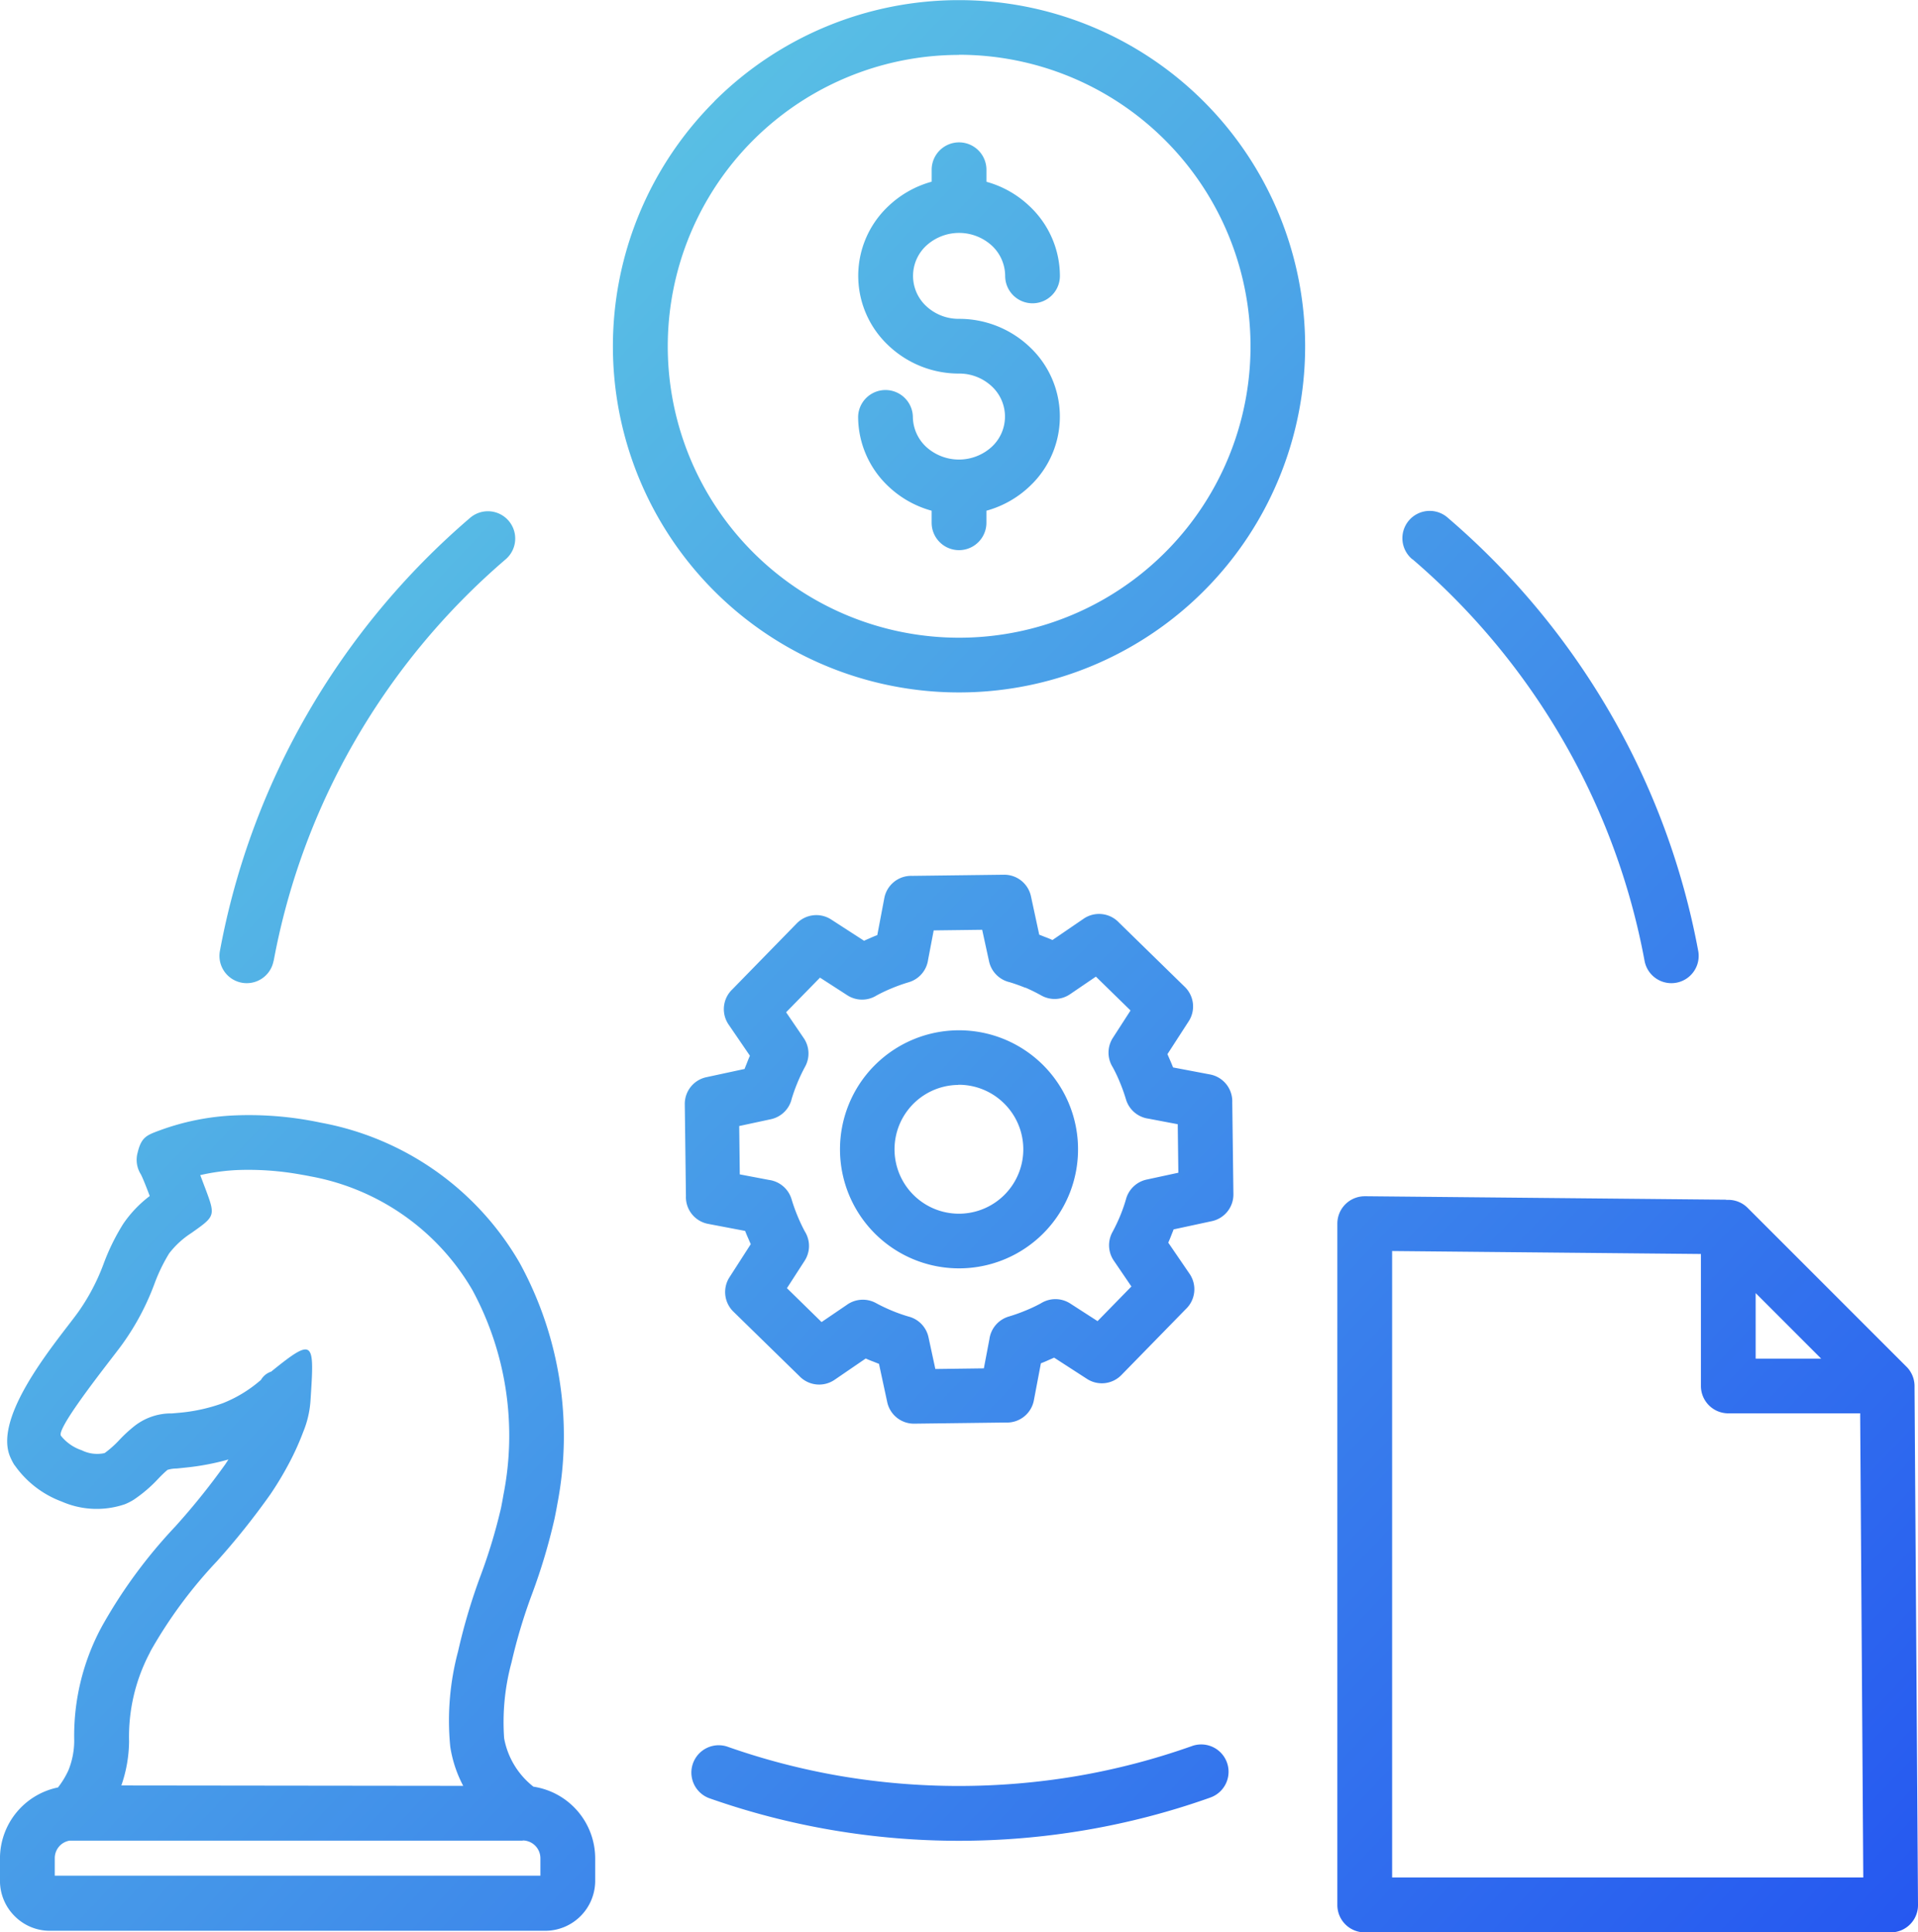<svg xmlns="http://www.w3.org/2000/svg" xmlns:xlink="http://www.w3.org/1999/xlink" width="72" height="72.528" viewBox="0 0 72 72.528">
  <defs>
    <linearGradient id="linear-gradient" x1="-0.024" y1="0.183" x2="0.88" y2="1.08" gradientUnits="objectBoundingBox">
      <stop offset="0" stop-color="#67dbe1"/>
      <stop offset="1" stop-color="#1f4bf2"/>
    </linearGradient>
  </defs>
  <g id="Serv_DE_Modern_AppRation_Sec1_1PhasedTransform_BlueGradient" transform="translate(-152.787 -6194.114)">
    <path id="Path_6124" data-name="Path 6124" d="M222.616,6247.164h-4.951a1.027,1.027,0,0,1-1.027-1.027h0v-4.954l-11.592-.111v23.514h17.687Zm-3.923-4.513,2.459,2.46h-2.459v-2.461Zm-1.108-3.5h.08a1.027,1.027,0,0,1,.734.308l5.952,5.952a1.035,1.035,0,0,1,.112.129h0l.014.021h0l.007.011.008.012h0c.015.024.029.047.042.072l.007.012a1.032,1.032,0,0,1,.116.475v.08l.13,19.389a1.023,1.023,0,0,1-1.012,1.035H204.018a1.027,1.027,0,0,1-1.028-1.027h0v-25.577a1.027,1.027,0,0,1,1.028-1.027.865.865,0,0,1,.1,0l13.466.129Zm-45.17,24.052H155.448l-.05,0a.666.666,0,0,0-.555.655v.661h18.23v-.661a.668.668,0,0,0-.661-.662Zm-2.239-2.056a4.623,4.623,0,0,1-.487-1.472,10.058,10.058,0,0,1,.294-3.577,22.155,22.155,0,0,1,.846-2.844,20.63,20.63,0,0,0,.767-2.543c.025-.126.056-.289.09-.488a11.479,11.479,0,0,0-1.164-7.683,8.873,8.873,0,0,0-6.08-4.271c-.091-.019-.219-.043-.385-.071a11.014,11.014,0,0,0-2.353-.166,7.806,7.806,0,0,0-1.4.191c.071.185.136.36.184.484h0v0h0c.392,1.048.392,1.048-.516,1.688a3.317,3.317,0,0,0-.836.767,6.43,6.43,0,0,0-.553,1.146,9.546,9.546,0,0,1-1.18,2.227c-.07.1-.223.3-.4.53-.725.942-2.044,2.66-1.934,2.929l.009.017h0a1.681,1.681,0,0,0,.779.54,1.3,1.3,0,0,0,.848.107l.021-.01a3.9,3.9,0,0,0,.556-.5,5.3,5.3,0,0,1,.569-.52,2.226,2.226,0,0,1,1.392-.461l.274-.024a6.486,6.486,0,0,0,1.633-.359,4.9,4.9,0,0,0,1.37-.822l.061-.05a.7.7,0,0,1,.386-.314c1.636-1.326,1.624-1.149,1.473,1.128v0h0a3.715,3.715,0,0,1-.268,1.128,10.018,10.018,0,0,1-.534,1.183,12.316,12.316,0,0,1-.7,1.165,27.58,27.58,0,0,1-2.014,2.521,17.347,17.347,0,0,0-2.478,3.353c-.1.206-.039.081-.065.132h0a6.744,6.744,0,0,0-.749,3.261v.02a5.166,5.166,0,0,1-.29,1.643Zm-15.21.057a3.235,3.235,0,0,0,.387-.636,2.967,2.967,0,0,0,.22-1.128,8.611,8.611,0,0,1,.967-4.143v0c.069-.135-.008.024.057-.108a18.858,18.858,0,0,1,2.766-3.773,26.2,26.2,0,0,0,1.876-2.332c.043-.063.081-.125.124-.188a9.331,9.331,0,0,1-1.633.307l-.313.033a1.141,1.141,0,0,0-.341.05c-.12.1-.235.213-.344.328a5.282,5.282,0,0,1-.926.793,2.181,2.181,0,0,1-.334.17,3.272,3.272,0,0,1-2.365-.1,3.757,3.757,0,0,1-1.773-1.37h-.005a2.3,2.3,0,0,1-.169-.331c-.551-1.358,1.234-3.677,2.215-4.951.133-.173.248-.322.364-.484a7.856,7.856,0,0,0,.939-1.794,8.086,8.086,0,0,1,.738-1.5,4.455,4.455,0,0,1,.992-1.04c-.1-.267-.217-.564-.293-.73l-.039-.081a1.017,1.017,0,0,1-.12-.827c.136-.57.344-.645.788-.812h0l.033-.012a9.266,9.266,0,0,1,2.827-.564,12.938,12.938,0,0,1,2.794.189c.115.019.266.049.449.087a10.888,10.888,0,0,1,7.446,5.258,13.518,13.518,0,0,1,1.416,9.055c-.025.147-.061.332-.106.552a22.17,22.17,0,0,1-.838,2.809,20.309,20.309,0,0,0-.775,2.579,8.574,8.574,0,0,0-.278,2.852,2.99,2.99,0,0,0,1.1,1.816,2.725,2.725,0,0,1,2.318,2.688v.849a1.878,1.878,0,0,1-1.872,1.872h-18.6a1.86,1.86,0,0,1-1.32-.55h0a1.866,1.866,0,0,1-.552-1.322v-.849a2.723,2.723,0,0,1,2.176-2.659Zm32.795-60.718a1.028,1.028,0,0,1,2.056,0v.451a3.809,3.809,0,0,1,1.629.927,3.6,3.6,0,0,1,1.129,2.607,1.027,1.027,0,1,1-2.055,0h0a1.566,1.566,0,0,0-.491-1.129,1.824,1.824,0,0,0-2.478,0,1.547,1.547,0,0,0-.072,2.185c.023.025.047.049.072.072a1.78,1.78,0,0,0,1.238.483,3.839,3.839,0,0,1,2.66,1.063,3.585,3.585,0,0,1,.147,5.067c-.048.051-.1.1-.147.147a3.825,3.825,0,0,1-1.633.925v.452a1.028,1.028,0,0,1-2.056,0v-.452a3.821,3.821,0,0,1-1.632-.922A3.6,3.6,0,0,1,185,6209.75a1.028,1.028,0,0,1,2.055,0,1.565,1.565,0,0,0,.491,1.129,1.826,1.826,0,0,0,2.478,0,1.547,1.547,0,0,0,.072-2.185q-.034-.037-.072-.072a1.783,1.783,0,0,0-1.236-.486,3.836,3.836,0,0,1-2.659-1.063,3.584,3.584,0,0,1-.147-5.067q.07-.075.147-.147a3.821,3.821,0,0,1,1.632-.925v-.453Zm-8.161-2.561a12.993,12.993,0,1,0,9.187-3.806A12.993,12.993,0,0,0,179.6,6197.92Zm9.187-1.75a10.938,10.938,0,1,0,7.736,3.2A10.938,10.938,0,0,0,188.787,6196.17Zm-3.2,37.962a4.468,4.468,0,1,1-1.267,3.172A4.469,4.469,0,0,1,185.591,6234.132Zm3.167.7a2.417,2.417,0,1,0,1.72.689A2.418,2.418,0,0,0,188.758,6234.831Zm2.521-3.647q-.293-.119-.587-.209a1.028,1.028,0,0,1-.774-.788l-.257-1.179-1.82.023-.21,1.1a1.025,1.025,0,0,1-.725.845,6.435,6.435,0,0,0-.645.23,5.851,5.851,0,0,0-.564.267,1.024,1.024,0,0,1-1.1-.008l-1.024-.661-1.272,1.3.651.955a1.025,1.025,0,0,1,.066,1.079,6.374,6.374,0,0,0-.295.62c-.08.194-.15.389-.21.586a1.025,1.025,0,0,1-.787.775l-1.186.255.022,1.815,1.1.209a1.026,1.026,0,0,1,.844.725,6.659,6.659,0,0,0,.231.645c.083.2.173.388.267.564a1.025,1.025,0,0,1-.008,1.1l-.664,1.028,1.3,1.272.955-.65a1.027,1.027,0,0,1,1.079-.067,6.4,6.4,0,0,0,.62.295,6.069,6.069,0,0,0,.606.214,1.025,1.025,0,0,1,.755.783l.256,1.187,1.821-.024.209-1.1a1.028,1.028,0,0,1,.726-.845,6.417,6.417,0,0,0,.644-.23,5.635,5.635,0,0,0,.564-.267,1.025,1.025,0,0,1,1.1.008l1.025.661,1.271-1.3-.65-.955a1.025,1.025,0,0,1-.066-1.079,6.655,6.655,0,0,0,.295-.619,6.162,6.162,0,0,0,.213-.606,1.028,1.028,0,0,1,.784-.755l1.186-.256-.023-1.821-1.1-.209a1.026,1.026,0,0,1-.844-.726,6.468,6.468,0,0,0-.23-.644,5.521,5.521,0,0,0-.268-.564,1.025,1.025,0,0,1,.008-1.1l.662-1.026-1.3-1.271-.955.65a1.025,1.025,0,0,1-1.079.066A6.751,6.751,0,0,0,191.279,6231.184Zm.522-2-.309-1.435h0a1.026,1.026,0,0,0-1.013-.808l-3.445.043a1.026,1.026,0,0,0-1.047.835l-.263,1.388c-.081.031-.161.064-.242.1s-.17.073-.255.113l-1.237-.8h0a1.025,1.025,0,0,0-1.29.148l-2.417,2.475a1.025,1.025,0,0,0-.141,1.322l.8,1.17c-.036.08-.069.161-.1.242s-.069.169-.1.255l-1.434.309h0a1.024,1.024,0,0,0-.811,1.014l.043,3.445a1.023,1.023,0,0,0,.835,1.047l1.387.264c.032.08.064.161.1.241s.072.17.112.256l-.8,1.244h0a1.027,1.027,0,0,0,.149,1.29l2.474,2.417a1.027,1.027,0,0,0,1.323.141l1.169-.8c.081.036.161.07.242.1s.171.069.256.1l.309,1.434h0a1.024,1.024,0,0,0,1.014.812l3.445-.043a1.025,1.025,0,0,0,1.047-.836l.263-1.387c.081-.031.161-.063.242-.1s.17-.073.255-.112l1.237.8h0a1.026,1.026,0,0,0,1.29-.149l2.417-2.474a1.026,1.026,0,0,0,.141-1.323l-.8-1.17c.035-.08.069-.161.1-.242s.069-.17.1-.256l1.434-.309h0a1.024,1.024,0,0,0,.811-1.014l-.043-3.445a1.026,1.026,0,0,0-.835-1.048l-1.387-.263c-.032-.081-.064-.161-.1-.242s-.072-.17-.112-.256l.8-1.237h0a1.024,1.024,0,0,0-.148-1.289l-2.475-2.418a1.025,1.025,0,0,0-1.322-.141l-1.17.8c-.08-.036-.161-.07-.242-.1s-.17-.068-.256-.1Zm-28.74.988a1.024,1.024,0,0,1-2.015-.369,28.019,28.019,0,0,1,3.294-8.92,28.307,28.307,0,0,1,6.1-7.339,1.025,1.025,0,0,1,1.333,1.558,26.275,26.275,0,0,0-5.656,6.81A25.976,25.976,0,0,0,163.061,6230.177Zm34.429,29.493a1.026,1.026,0,1,1,.735,1.915l-.052.019a27.97,27.97,0,0,1-4.619,1.2,28.356,28.356,0,0,1-9.534,0,27.982,27.982,0,0,1-4.62-1.2,1.026,1.026,0,0,1,.683-1.934,25.957,25.957,0,0,0,4.271,1.109,26.6,26.6,0,0,0,8.859,0,26.009,26.009,0,0,0,4.271-1.109Zm8.318-44.565a1.025,1.025,0,1,1,1.333-1.557,28.339,28.339,0,0,1,6.1,7.338,28.01,28.01,0,0,1,3.3,8.922,1.024,1.024,0,0,1-2.015.369,25.955,25.955,0,0,0-3.053-8.26,26.251,26.251,0,0,0-5.655-6.81Z" fill-rule="evenodd" fill="url(#linear-gradient)"/>
  </g>
</svg>
